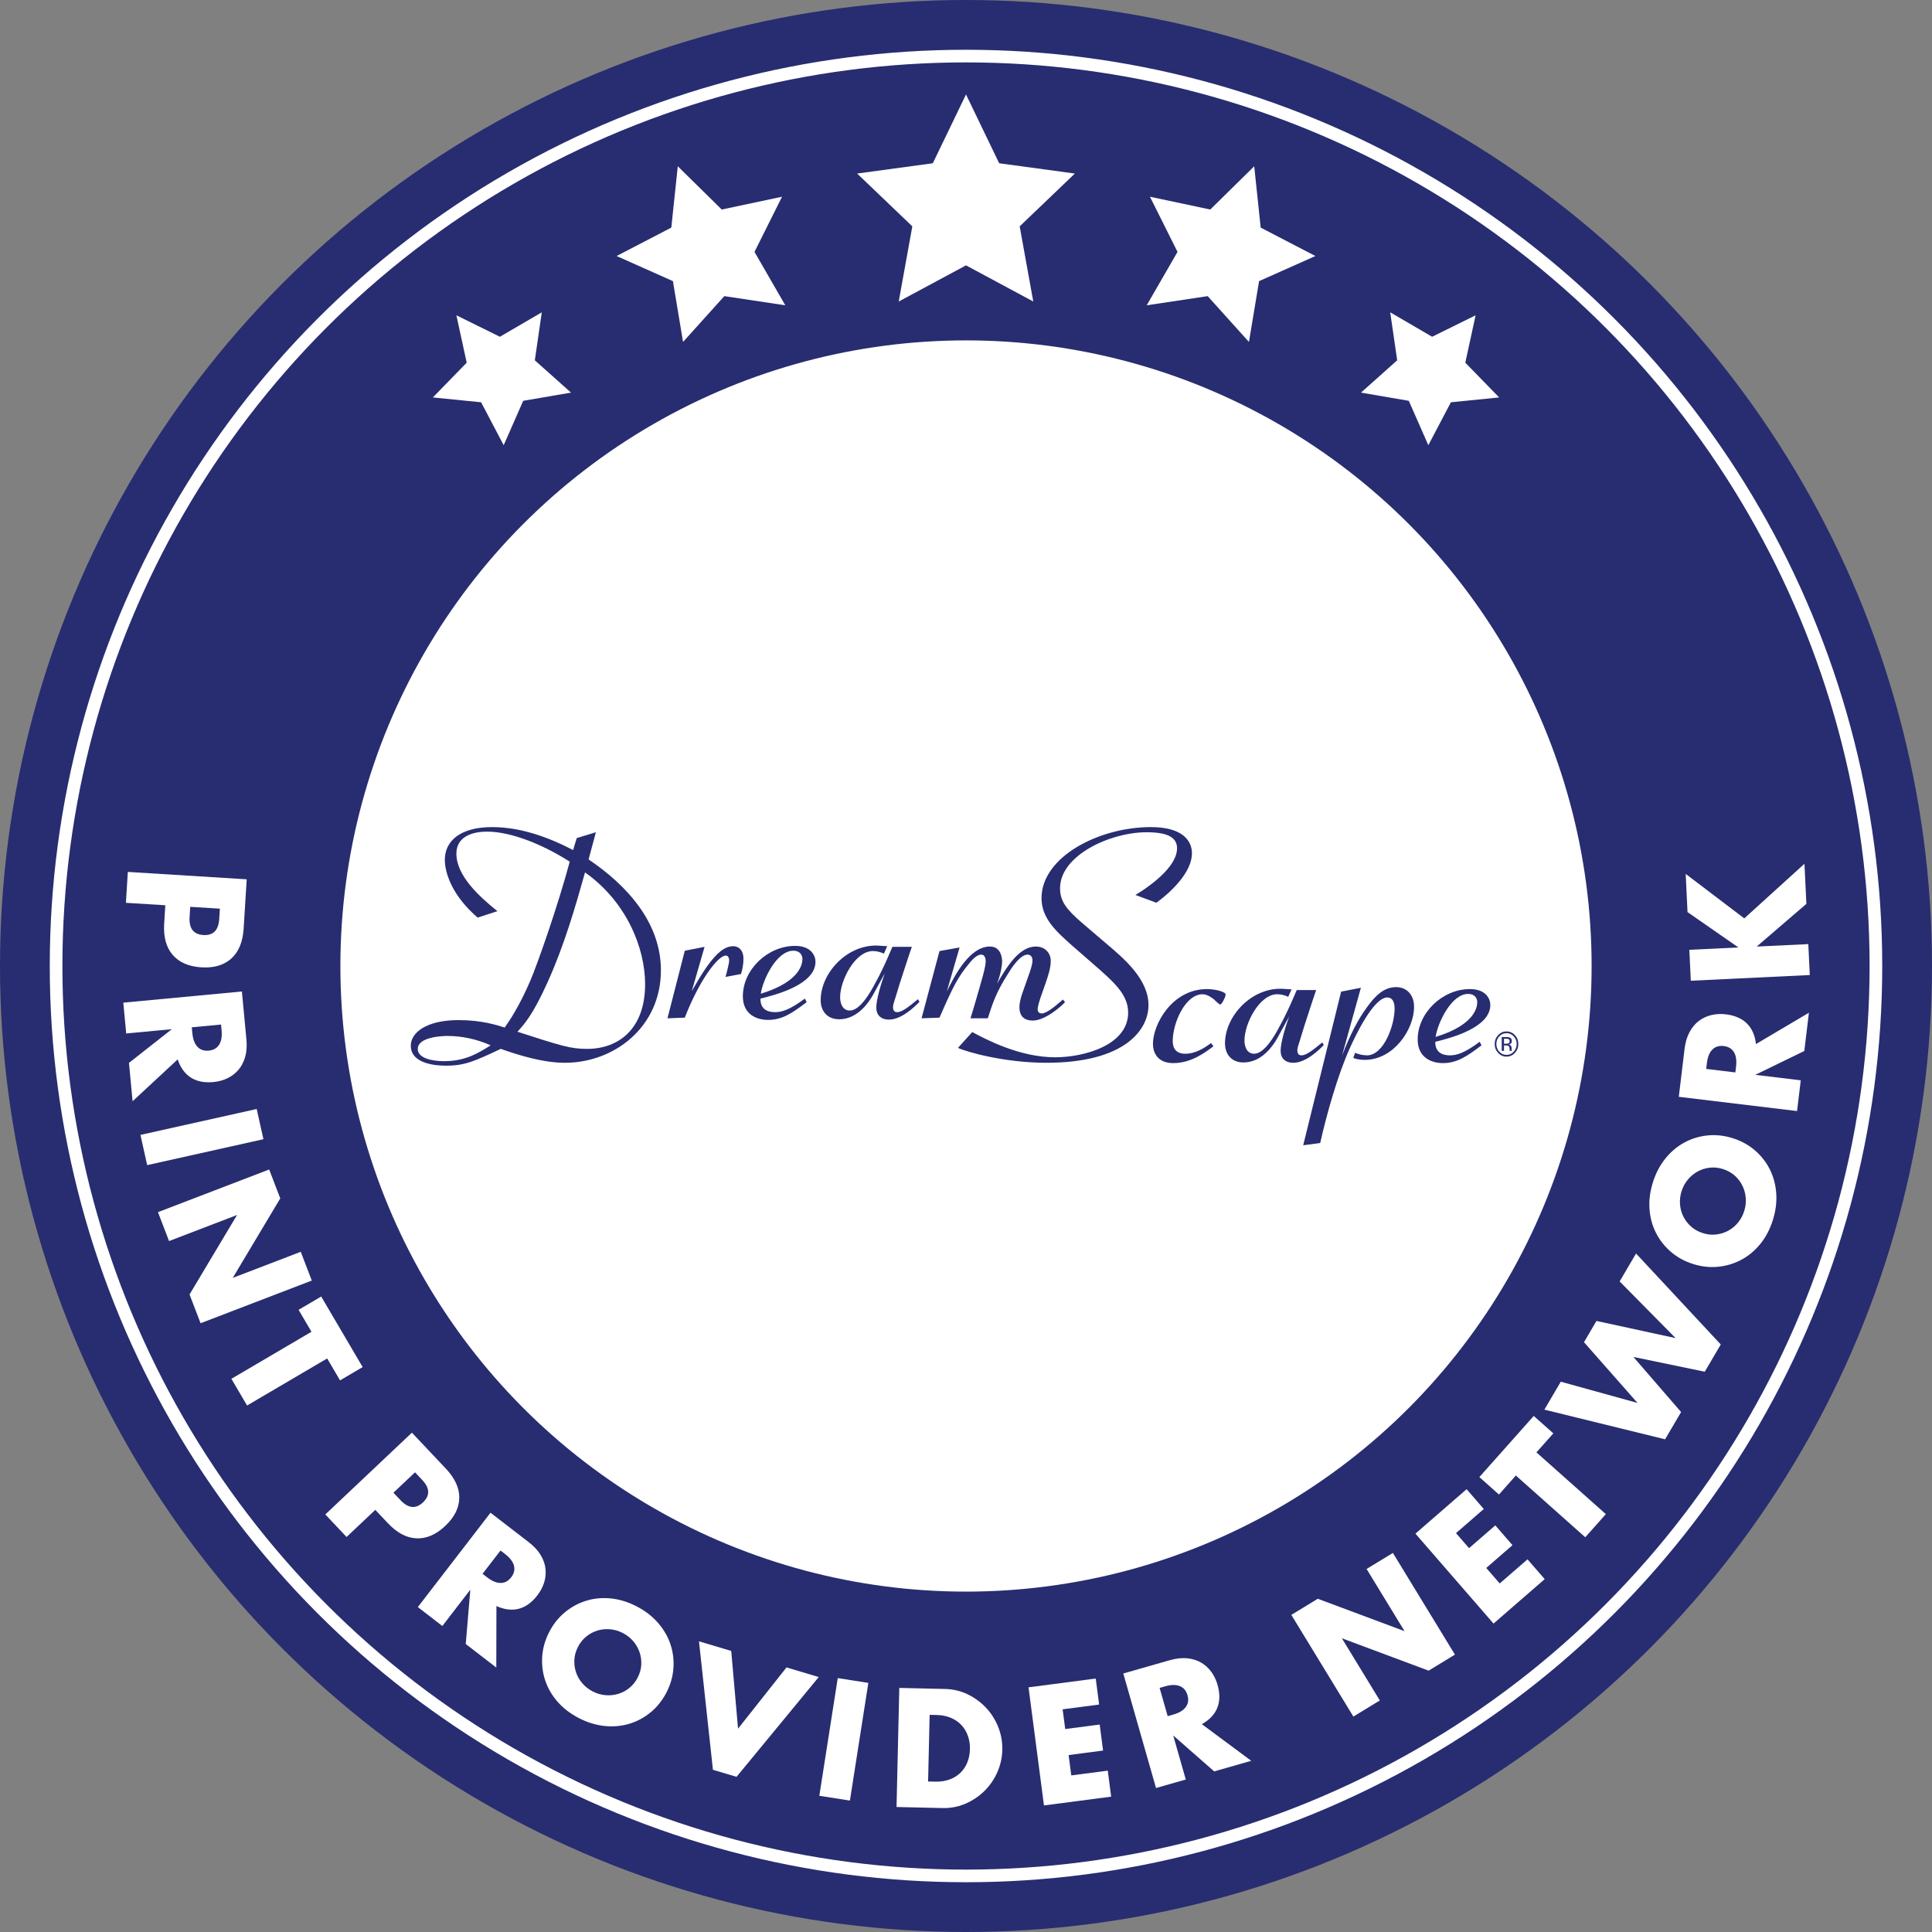 <?xml version="1.0" encoding="UTF-8"?>
<svg id="Layer_2" xmlns="http://www.w3.org/2000/svg" version="1.1" viewBox="0 0 305.74 305.74">
  <rect x="0" y="0" width="305.74" height="305.74" fill="#808080" stroke="none"/>
  <!-- Generator: Adobe Illustrator 29.0.0, SVG Export Plug-In . SVG Version: 2.1.0 Build 186)  -->
  <defs>
    <style>
      .st0 {
        fill: #fff;
      }

      .st1 {
        fill: #272d70;
      }

      .st2 {
        fill: none;
        stroke: #fff;
        stroke-miterlimit: 10;
        stroke-width: 2px;
      }
    </style>
  </defs>
  <circle class="st1" cx="152.87" cy="152.87" r="152.87"/>
  <circle class="st0" cx="152.87" cy="152.87" r="99.004"/>
  <g>
    <path class="st0" d="M19.925,142.872l.304-4.891,18.813,1.17-.484,7.785c-.131,2.112-.781,3.696-1.949,4.75s-2.75,1.52-4.746,1.396c-1.996-.124-3.508-.782-4.537-1.973-1.028-1.191-1.476-2.843-1.345-4.956l.18-2.895-6.238-.388ZM30.105,143.505l-.101,1.622c-.112,1.796.614,2.744,2.178,2.841s2.401-.752,2.513-2.549l.101-1.622-4.691-.292Z"/>
    <path class="st0" d="M20.982,174.276l-.572-6.073,6.78-5.334-7.218.68-.459-4.878,18.767-1.768.715,7.591c.099,1.045.031,1.972-.203,2.781-.234.809-.592,1.491-1.075,2.047s-1.061.996-1.734,1.318-1.407.522-2.204.597c-1.427.134-2.617-.102-3.57-.706-.953-.605-1.65-1.565-2.091-2.879l-7.136,6.623ZM30.352,162.571l.086.921c.091.962.359,1.682.806,2.159.447.477,1.043.68,1.79.61s1.295-.382,1.645-.934c.35-.552.479-1.309.389-2.271l-.086-.921-4.629.436Z"/>
    <path class="st0" d="M41.688,180.282l-18.399,4.1-1.065-4.783,18.398-4.1,1.066,4.783Z"/>
    <path class="st0" d="M24.997,191.824l17.599-6.752,1.755,4.575-7.518,12.579,10.76-4.129,1.747,4.551-17.599,6.754-1.746-4.553,7.518-12.578-10.76,4.129-1.755-4.575Z"/>
    <path class="st0" d="M51.774,214.975l-12.674,7.448-2.482-4.225,12.674-7.447-2.04-3.471,3.578-2.103,6.561,11.165-3.578,2.103-2.039-3.471Z"/>
    <path class="st0" d="M54.846,243.226l-3.365-3.562,13.704-12.943,5.356,5.67c1.453,1.539,2.167,3.095,2.14,4.668-.027,1.573-.768,3.047-2.222,4.42-1.454,1.373-2.967,2.028-4.539,1.966-1.572-.062-3.085-.863-4.539-2.401l-1.991-2.108-4.544,4.292ZM62.261,236.222l1.116,1.181c1.236,1.309,2.423,1.426,3.562.35,1.139-1.076,1.09-2.269-.146-3.576l-1.116-1.182-3.417,3.228Z"/>
    <path class="st0" d="M78.538,263.891l-4.832-3.724.722-8.597-4.425,5.743-3.881-2.991,11.505-14.931,6.04,4.654c.832.641,1.463,1.322,1.896,2.044.432.723.687,1.45.764,2.183.077.733.004,1.455-.218,2.168-.223.712-.578,1.385-1.066,2.019-.875,1.136-1.859,1.846-2.951,2.129-1.092.284-2.27.141-3.532-.434l-.021,9.736ZM76.366,249.056l.732.564c.766.59,1.475.885,2.129.883.653,0,1.209-.299,1.667-.894.458-.594.604-1.207.439-1.839-.165-.633-.63-1.244-1.396-1.834l-.733-.564-2.838,3.684Z"/>
    <path class="st0" d="M86.911,258.271c.642-1.245,1.469-2.285,2.482-3.123,1.012-.837,2.133-1.445,3.36-1.825s2.524-.504,3.89-.371c1.366.132,2.73.55,4.094,1.252,1.348.695,2.476,1.562,3.383,2.603s1.567,2.172,1.977,3.396.567,2.491.473,3.802c-.095,1.312-.462,2.589-1.104,3.833s-1.469,2.285-2.481,3.122c-1.013.838-2.137,1.444-3.372,1.82-1.234.376-2.539.496-3.912.359-1.374-.136-2.735-.552-4.083-1.246-1.363-.703-2.495-1.572-3.395-2.608-.9-1.036-1.552-2.164-1.954-3.384-.403-1.221-.557-2.485-.462-3.797.094-1.311.462-2.588,1.104-3.832ZM91.466,260.618c-.344.667-.535,1.347-.573,2.039-.039.693.05,1.357.266,1.994.216.636.55,1.216,1.002,1.74.451.523.996.949,1.633,1.277.637.328,1.299.525,1.988.59.688.064,1.358.002,2.009-.188s1.247-.501,1.79-.935c.542-.433.985-.982,1.329-1.649.344-.666.535-1.346.573-2.039.038-.692-.054-1.359-.277-1.999s-.561-1.222-1.013-1.746c-.452-.523-.997-.949-1.633-1.277-.637-.329-1.3-.525-1.989-.59-.689-.064-1.355,0-1.998.193-.644.193-1.236.507-1.778.939-.542.434-.985.983-1.329,1.649Z"/>
    <path class="st0" d="M115.717,261.263l1.08,12.297,7.665-9.688,5.103,1.522-13.007,15.791-3.737-1.115-2.206-20.329,5.103,1.522Z"/>
    <path class="st0" d="M137.416,266.319l-2.917,18.623-4.841-.758,2.917-18.623,4.841.758Z"/>
    <path class="st0" d="M142.314,267.113l7.248.168c1.283.029,2.481.315,3.594.858,1.111.542,2.078,1.253,2.9,2.13.822.878,1.461,1.893,1.918,3.045.457,1.153.67,2.354.641,3.604-.027,1.233-.293,2.415-.793,3.545-.502,1.131-1.184,2.119-2.045,2.966-.861.848-1.861,1.517-2.998,2.007s-2.354.721-3.654.69l-7.248-.168.437-18.845ZM146.872,281.922l1.125.025c.85.02,1.611-.096,2.284-.347s1.244-.604,1.713-1.061c.469-.456.831-1.002,1.088-1.638.256-.636.393-1.337.41-2.104.018-.75-.092-1.453-.326-2.108s-.576-1.222-1.022-1.699c-.448-.477-1.002-.856-1.662-1.139-.661-.282-1.407-.433-2.24-.452l-1.125-.026-.245,10.548Z"/>
    <path class="st0" d="M173.939,269.745l-5.776.755.409,3.123,5.453-.713.538,4.115-5.454.713.422,3.223,5.775-.755.538,4.114-10.635,1.391-2.443-18.691,10.635-1.39.538,4.115Z"/>
    <path class="st0" d="M198.011,278.648l-5.865,1.676-6.486-5.687,1.991,6.971-4.711,1.346-5.179-18.124,7.332-2.095c1.01-.289,1.933-.392,2.771-.311.838.081,1.574.309,2.21.682.635.373,1.173.86,1.613,1.463.44.602.771,1.287.991,2.057.394,1.379.38,2.592-.04,3.639s-1.235,1.909-2.446,2.584l7.818,5.8ZM184.787,271.584l.89-.255c.929-.265,1.587-.661,1.974-1.188s.478-1.15.271-1.872c-.206-.721-.612-1.203-1.219-1.445-.606-.243-1.375-.231-2.304.034l-.89.254,1.277,4.472Z"/>
    <path class="st0" d="M214.173,271.649l-9.818-16.091,4.183-2.553,13.729,5.124-6.003-9.838,4.161-2.539,9.819,16.091-4.162,2.539-13.729-5.124,6.004,9.838-4.184,2.553Z"/>
    <path class="st0" d="M234.81,238.799l-4.397,3.819,2.065,2.378,4.152-3.606,2.721,3.134-4.152,3.606,2.132,2.453,4.397-3.819,2.722,3.133-8.098,7.033-12.36-14.231,8.097-7.033,2.722,3.134Z"/>
    <path class="st0" d="M243.143,229.84l10.982,9.771-3.257,3.661-10.983-9.771-2.675,3.008-3.101-2.759,8.607-9.676,3.101,2.759-2.675,3.007Z"/>
    <path class="st0" d="M246.994,218.655l12.145,3.362-8.474-9.614,1.975-3.363,12.524,2.716-8.854-8.968,2.595-4.419,13.407,14.395-2.532,4.312-11.294-2.341,7.548,8.723-2.532,4.312-19.103-4.693,2.595-4.42Z"/>
    <path class="st0" d="M267.938,200.031c-1.336-.42-2.502-1.057-3.5-1.913-.998-.855-1.788-1.855-2.372-3-.584-1.144-.927-2.401-1.029-3.77s.076-2.784.536-4.248c.455-1.446,1.118-2.706,1.987-3.778.87-1.071,1.873-1.914,3.009-2.526,1.137-.612,2.358-.983,3.666-1.114,1.308-.13,2.629.015,3.965.435,1.335.42,2.502,1.058,3.5,1.913.997.856,1.787,1.859,2.368,3.012s.921,2.417,1.021,3.793c.1,1.377-.078,2.789-.532,4.235-.461,1.463-1.124,2.726-1.991,3.79s-1.868,1.898-3.002,2.502c-1.133.604-2.354.972-3.661,1.103s-2.63-.015-3.965-.435ZM269.475,195.142c.716.225,1.418.298,2.106.217.689-.08,1.329-.281,1.92-.602.59-.321,1.104-.749,1.543-1.284.439-.534.766-1.144.981-1.828.215-.683.295-1.37.241-2.06s-.229-1.339-.527-1.948c-.298-.608-.706-1.143-1.226-1.604s-1.137-.803-1.852-1.028c-.716-.225-1.418-.297-2.107-.217-.689.081-1.33.285-1.923.614-.592.329-1.108.761-1.547,1.295-.439.535-.767,1.144-.981,1.827-.215.684-.295,1.371-.241,2.06.054.69.231,1.335.531,1.936.3.602.71,1.132,1.229,1.592.519.461,1.136.803,1.852,1.028Z"/>
    <path class="st0" d="M286.261,160.262l-.729,6.057-7.757,3.774,7.197.867-.586,4.865-18.715-2.255.912-7.57c.126-1.042.389-1.934.788-2.675.4-.74.896-1.331,1.485-1.772.591-.44,1.249-.747,1.975-.92.726-.172,1.486-.211,2.28-.115,1.423.171,2.536.654,3.338,1.447.803.793,1.281,1.879,1.434,3.257l8.378-4.958ZM274.622,169.713l.11-.918c.115-.959.006-1.72-.329-2.281-.336-.561-.876-.886-1.62-.976-.745-.089-1.347.099-1.806.563s-.746,1.178-.861,2.137l-.111.918,4.617.557Z"/>
    <path class="st0" d="M275.103,149.935l-8.052-5.596-.29-6.043,9.273,7.039,9.521-8.641.305,6.343-7.861,6.759,8.166-.391.234,4.895-18.828.902-.234-4.895,7.766-.372Z"/>
  </g>
  <circle class="st2" cx="152.87" cy="152.87" r="143.995"/>
  <g>
    <path class="st1" d="M93.144,136.004c6.06,4.093,11.446,9.977,11.446,17.549,0,8.953-7.358,14.632-15.198,14.632-3.655,0-7.647-1.33-10.148-2.2-4.136,1.944-5.675,2.66-8.657,2.66-1.395,0-5.579-.205-5.579-3.172,0-2.047,2.453-4.042,7.551-4.042,3.607,0,6.012.768,7.311,1.177.721-1.023,2.26-3.274,3.992-7.265,1.298-3.019,4.473-12.177,6.3-18.981-3.896-2.507-9.09-4.758-13.082-4.758-2.116,0-4.857.665-4.857,3.479,0,3.479,3.559,6.753,6.493,9.107l-3.126,1.023c-3.992-3.428-5.194-7.009-5.194-9.158,0-2.967,2.453-5.167,7.455-5.167,4.473,0,8.802,1.535,12.842,3.632l.577-1.893,3.03-.921-1.154,4.298ZM70.779,163.939c-.962,0-4.666.205-4.666,2.047,0,1.893,3.56,1.944,4.185,1.944,3.367,0,5.387-1.279,7.358-2.507-2.212-.972-4.521-1.484-6.877-1.484ZM92.567,138.102c-1.443,5.167-3.271,11.512-5.916,17.344-2.309,5.116-3.607,6.549-4.762,7.828,6.974,2.251,8.417,2.712,11.014,2.712,4.954,0,9.186-3.121,9.186-10.233,0-5.781-2.981-13.098-9.522-17.702v.051Z"/>
    <path class="st1" d="M111.496,149.839l-2.021,7.009c2.838-5.065,4.714-7.111,6.541-7.111.962,0,1.636.716,1.636,1.944,0,.87-.145,1.688-.385,2.456l-2.453.46c.145-.46.577-2.2.577-2.558,0-.103,0-.819-.529-.819-1.298,0-4.28,4.093-6.493,9.823l-2.742.103,2.742-10.693,3.126-.614Z"/>
    <path class="st1" d="M127.657,158.588c-2.164,1.637-3.8,2.814-6.108,2.814-1.875,0-3.992-.921-3.992-3.735,0-4.247,3.944-7.981,8.272-7.981,2.501,0,3.222,1.535,3.222,2.507,0,3.582-6.156,5.219-8.705,5.833-.048,1.637,1.058,2.149,2.309,2.149,1.058,0,2.309-.358,4.713-2.149l.289.563ZM126.984,151.732c0-.46-.289-1.279-1.443-1.279-2.646,0-4.81,4.553-5.146,6.805,6.541-1.996,6.589-5.014,6.589-5.526Z"/>
    <path class="st1" d="M139.874,150.913c-.433-.205-1.058-.409-1.731-.409-2.837,0-5.194,4.656-5.194,7.316,0,.614.192,2.098,1.539,2.098,1.636,0,3.271-2.916,3.944-4.195,1.395-2.507,2.212-4.553,2.789-5.884h3.078c-.336.921-1.442,4.349-1.875,5.679l-.673,2.2c-.289.921-.433,1.279-.433,1.688,0,.768.529.768.673.768.722,0,1.731-.768,3.271-2.046l.241.409c-.721.768-2.837,2.814-4.81,2.814-1.395,0-2.02-.818-2.02-1.893,0-1.228.722-3.735,1.347-5.423l-1.876,3.428c-.577,1.023-2.356,3.837-5.338,3.837-1.972,0-2.934-1.381-2.934-3.019,0-4.195,3.992-8.646,8.754-8.646.48,0,1.491.103,1.779.103l-.529,1.177Z"/>
    <path class="st1" d="M151.852,149.941l-2.02,6.958c1.298-2.66,3.655-7.111,6.829-7.111,1.924,0,1.924,2.2,1.924,2.404,0,.512-.192,1.944-.817,3.479,1.587-2.711,3.511-5.883,6.156-5.883,1.491,0,2.356,1.074,2.356,2.251s-.385,2.251-.77,3.428l-.865,2.456c-.145.46-.434,1.33-.434,1.842,0,.46.385.614.626.614.77,0,2.02-1.023,3.366-2.2l.337.409c-.529.614-3.126,2.916-5.099,2.916-2.02,0-2.115-1.535-2.115-2.098,0-.87.288-1.688.433-2.148l1.01-2.865c.24-.665.625-1.74.625-2.405,0-.768-.528-.921-.77-.921-1.154,0-2.452,1.944-3.126,3.07-1.876,2.917-2.453,4.758-3.174,7.009h-2.742l.577-1.893c1.396-4.809,1.828-6.242,1.828-7.163,0-.103,0-1.023-.722-1.023-.77,0-1.635,1.074-1.876,1.381-1.827,2.2-2.597,3.735-4.713,8.595l-2.838.103,2.838-10.642,3.174-.563Z"/>
    <path class="st1" d="M153.855,163.325c2.213,1.177,7.503,3.991,13.131,3.991,4.617,0,11.543-1.944,11.543-7.061,0-2.865-2.213-4.809-5.436-7.623l-3.463-3.019c-2.404-2.149-4.81-4.247-4.81-7.47,0-6.549,9.091-11.255,17.314-11.255,5.05,0,6.493,2.2,6.493,4.144,0,2.865-3.03,5.935-5.627,7.828l-3.318-1.228c3.463-2.098,6.589-4.912,6.589-7.368,0-1.637-1.299-2.558-4.81-2.558-5.82,0-13.707,3.684-13.707,8.851,0,1.996.913,3.274,3.463,5.475l3.896,3.326c2.837,2.404,6.637,5.628,6.637,9.721,0,3.786-3.606,9.107-16.16,9.107-6.444,0-12.408-1.637-13.995-2.354l2.26-2.507Z"/>
    <path class="st1" d="M192.028,165.576c-1.299.972-3.511,2.661-6.349,2.661-2.453,0-3.223-1.586-3.223-3.07,0-3.019,2.982-8.646,8.562-8.646,1.25,0,2.934.409,2.934.87,0,.41-.625,1.586-.866,1.586-.096,0-.673-.511-.961-.818-.289-.205-1.011-.818-1.828-.818-2.693,0-4.713,4.502-4.713,7.418,0,1.228.625,1.995,1.972,1.995,1.683,0,3.126-.972,4.088-1.688l.385.512Z"/>
    <path class="st1" d="M203.861,157.748c-.433-.205-1.058-.409-1.731-.409-2.837,0-5.194,4.656-5.194,7.316,0,.614.192,2.098,1.539,2.098,1.636,0,3.271-2.916,3.944-4.195,1.395-2.507,2.212-4.553,2.789-5.884h3.078c-.337.921-1.442,4.349-1.876,5.679l-.673,2.2c-.288.921-.433,1.279-.433,1.688,0,.768.529.768.673.768.722,0,1.731-.768,3.271-2.046l.24.409c-.721.768-2.837,2.814-4.809,2.814-1.396,0-2.021-.818-2.021-1.893,0-1.228.722-3.735,1.347-5.423l-1.876,3.428c-.577,1.023-2.356,3.837-5.339,3.837-1.972,0-2.934-1.381-2.934-3.019,0-4.195,3.992-8.646,8.754-8.646.48,0,1.49.103,1.779.103l-.529,1.177Z"/>
    <path class="st1" d="M215.36,156.316l-2.982,10.744c1.251-3.274,2.549-5.781,3.992-7.726,1.299-1.791,2.646-3.121,4.569-3.121,1.635,0,2.837,1.177,2.837,3.121,0,3.633-3.27,8.391-7.791,8.391-.24,0-1.059,0-1.828-.307l.289-.819c.865.41,1.876.41,1.876.41,2.646,0,4.376-4.707,4.376-7.419,0-1.279-.528-1.739-1.154-1.739-2.26,0-5.242,6.498-5.867,7.879-1.924,4.195-3.742,10.599-4.752,15.152l-2.693.358,6.002-24.311,3.127-.614Z"/>
    <path class="st1" d="M234.45,165.423c-2.165,1.637-3.8,2.814-6.108,2.814-1.876,0-3.992-.921-3.992-3.735,0-4.247,3.944-7.981,8.272-7.981,2.501,0,3.223,1.535,3.223,2.507,0,3.582-6.156,5.219-8.705,5.833-.049,1.637,1.058,2.149,2.309,2.149,1.058,0,2.309-.358,4.713-2.149l.289.563ZM233.776,158.567c0-.46-.289-1.279-1.443-1.279-2.645,0-4.809,4.553-5.146,6.805,6.541-1.996,6.589-5.014,6.589-5.526Z"/>
    <path class="st1" d="M239.731,166.625c-.366.391-.808.586-1.327.586s-.96-.195-1.324-.586c-.362-.389-.544-.86-.544-1.414,0-.548.183-1.017.549-1.406.364-.387.804-.581,1.319-.581.519,0,.961.194,1.327.581.365.387.548.856.548,1.406s-.183,1.023-.548,1.414ZM237.266,164c-.313.335-.469.739-.469,1.213,0,.478.156.885.467,1.221.313.337.693.505,1.14.505s.827-.168,1.14-.505.47-.744.47-1.221c0-.474-.157-.878-.47-1.213-.315-.337-.695-.505-1.14-.505s-.823.168-1.138.505ZM238.368,164.112c.255,0,.442.026.561.079.213.094.319.279.319.554,0,.196-.067.339-.201.432-.071.049-.17.084-.297.106.161.027.279.099.353.214.075.116.112.229.112.339v.16c0,.05.002.105.005.163.003.058.009.096.018.114l.013.027h-.339c-.002-.007-.003-.014-.005-.022s-.004-.015-.005-.024l-.008-.07v-.173c0-.252-.065-.419-.194-.501-.076-.047-.211-.07-.403-.07h-.286v.86h-.362v-2.188h.72ZM238.759,164.456c-.091-.054-.237-.081-.439-.081h-.31v.793h.328c.154,0,.269-.016.346-.049.142-.06.212-.174.212-.342,0-.159-.045-.266-.137-.32Z"/>
  </g>
  <polygon class="st0" points="152.87 14.947 158.12 25.835 170.098 27.463 161.365 35.821 163.517 47.715 152.87 41.993 142.223 47.715 144.375 35.821 135.643 27.463 147.62 25.835 152.87 14.947"/>
  <polygon class="st0" points="107.26 26.314 114.214 33.157 123.758 31.134 119.399 39.862 124.273 48.313 114.625 46.864 108.093 54.111 106.49 44.488 97.579 40.515 106.236 36.017 107.26 26.314"/>
  <polygon class="st0" points="72.225 49.897 79.108 53.292 85.738 49.425 84.636 57.02 90.362 62.13 82.798 63.429 79.708 70.454 76.135 63.662 68.499 62.894 73.855 57.397 72.225 49.897"/>
  <polygon class="st0" points="198.48 26.314 191.526 33.157 181.982 31.134 186.342 39.862 181.467 48.313 191.115 46.864 197.647 54.111 199.25 44.488 208.161 40.515 199.504 36.017 198.48 26.314"/>
  <polygon class="st0" points="233.515 49.897 226.632 53.292 220.003 49.425 221.105 57.02 215.378 62.13 222.942 63.429 226.033 70.454 229.605 63.662 237.242 62.894 231.885 57.397 233.515 49.897"/>
</svg>